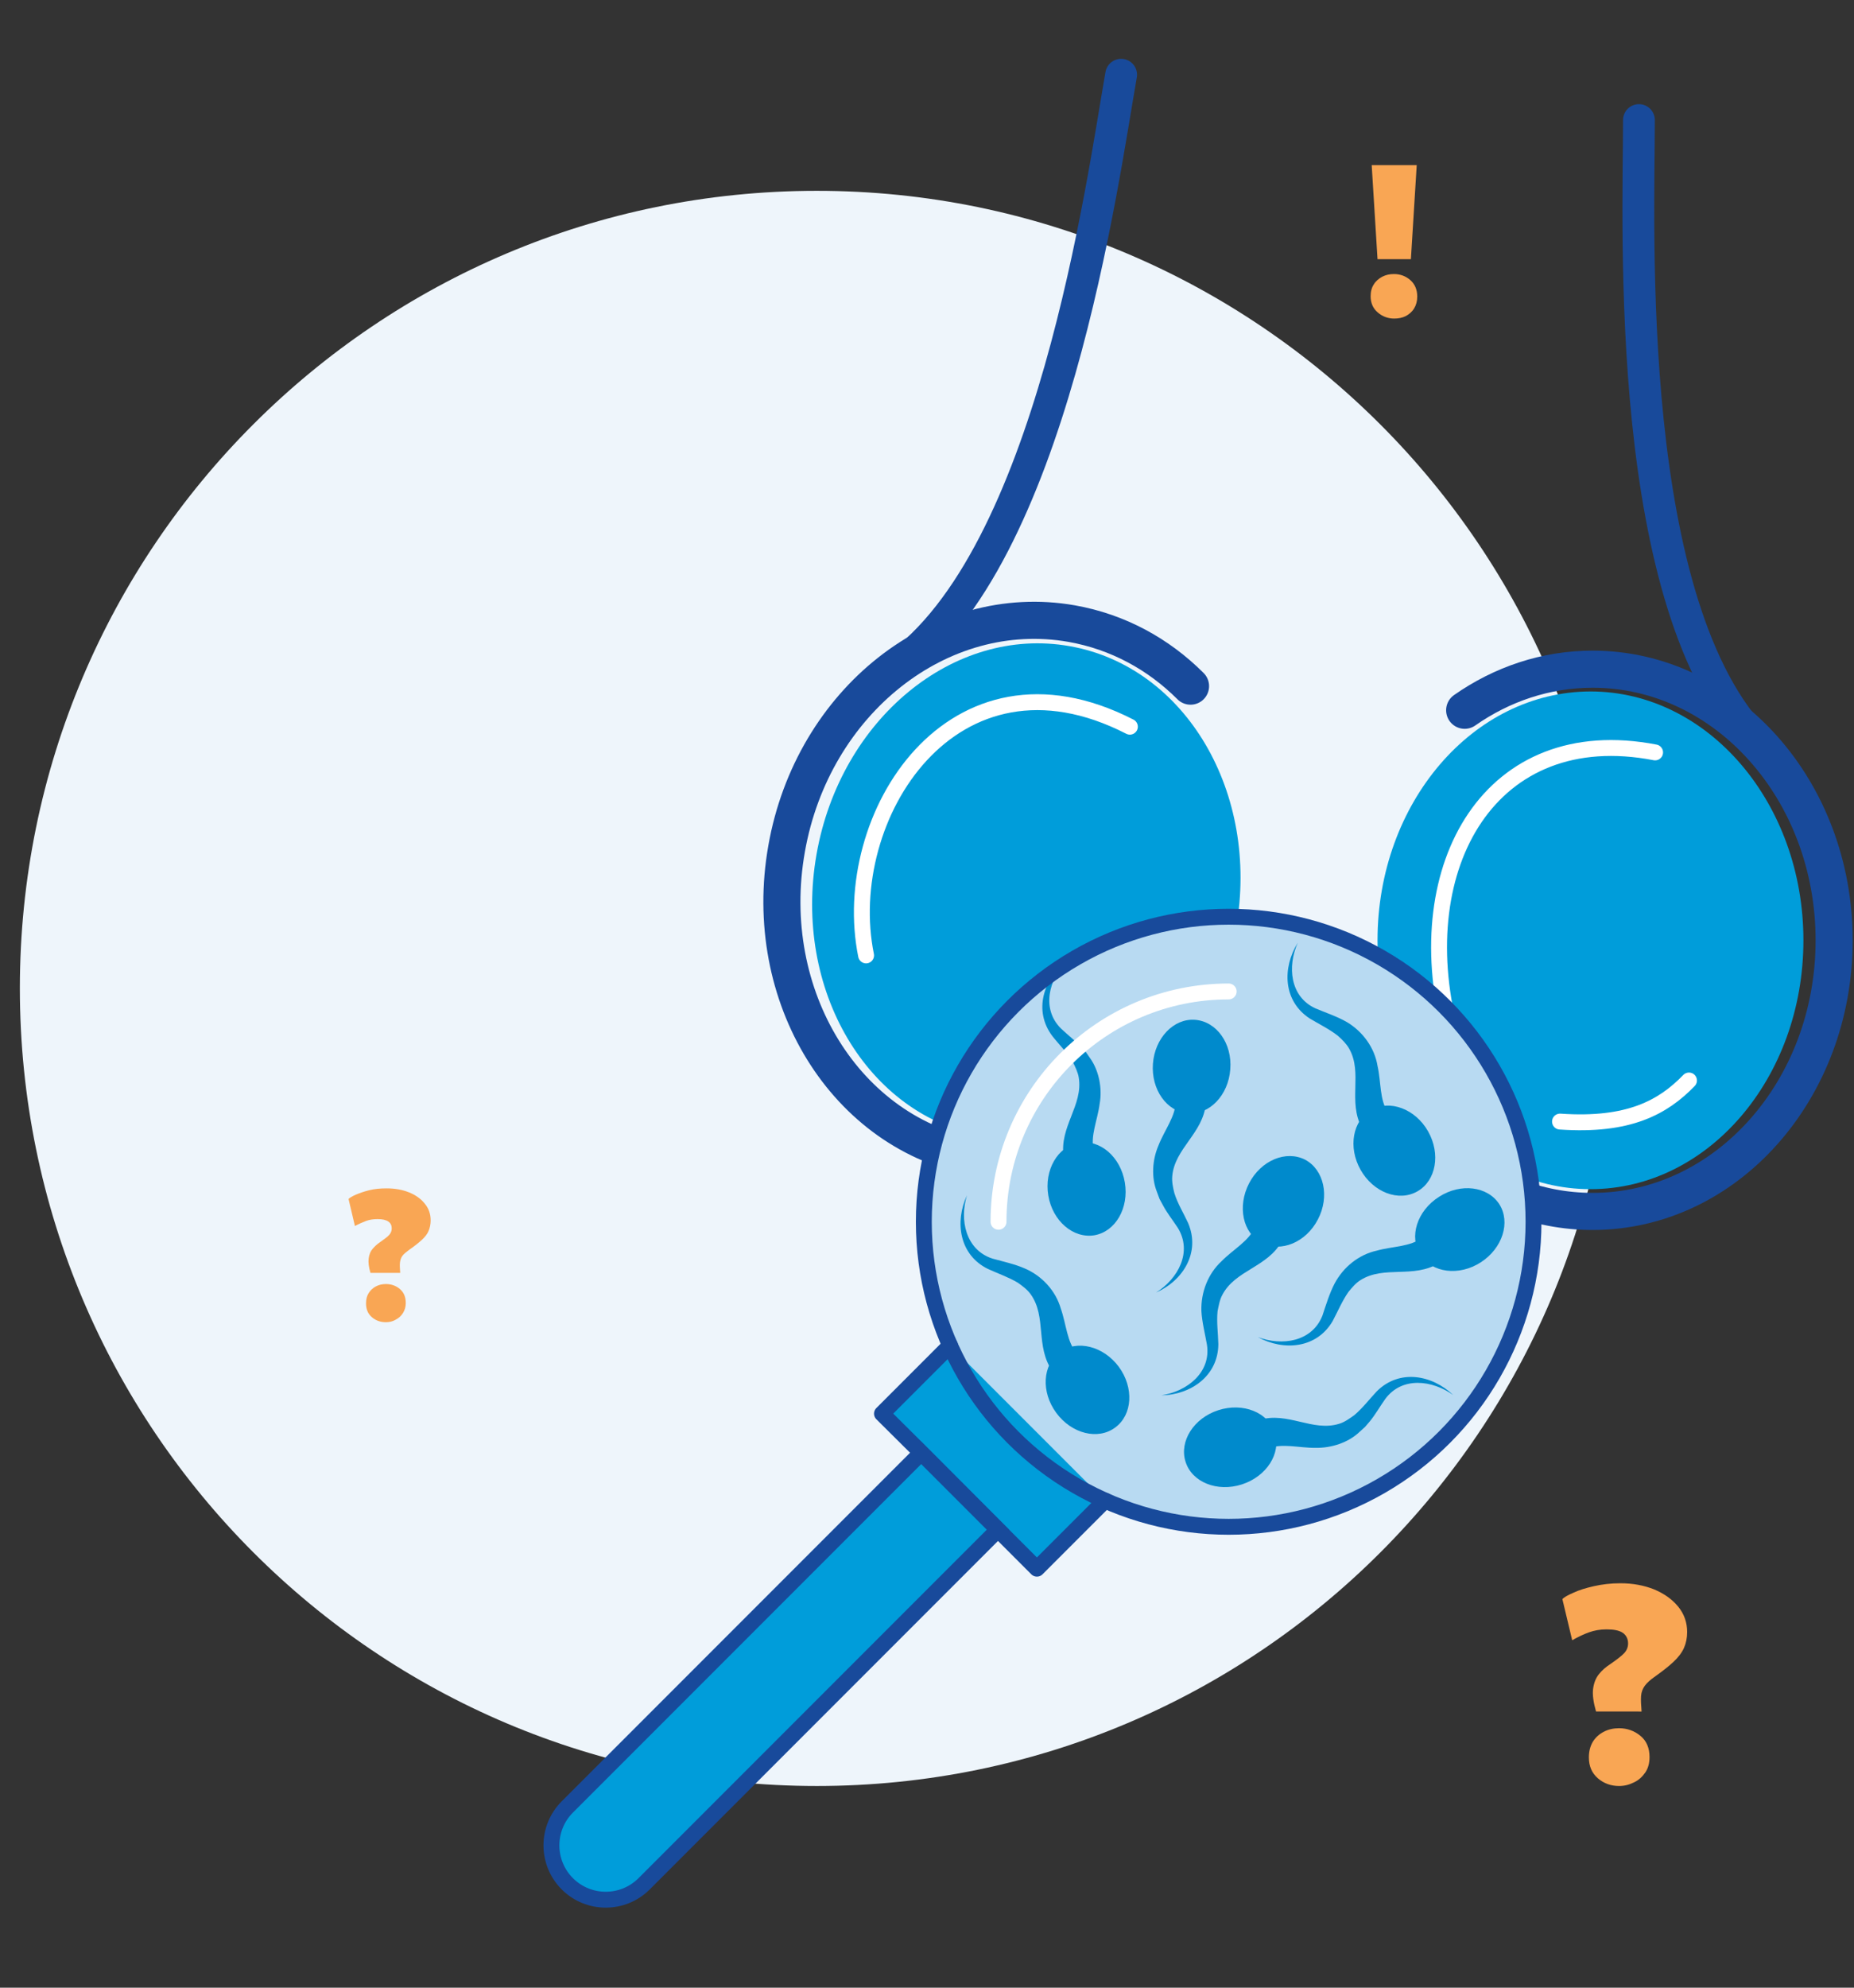<?xml version="1.0" encoding="utf-8"?>
<!-- Generator: Adobe Illustrator 28.2.0, SVG Export Plug-In . SVG Version: 6.00 Build 0)  -->
<svg version="1.1" id="Layer_1" xmlns="http://www.w3.org/2000/svg" xmlns:xlink="http://www.w3.org/1999/xlink" x="0px" y="0px"
	 width="700px" height="750px" viewBox="0 0 700 750" style="enable-background:new 0 0 700 750;" xml:space="preserve">
<rect x="0" y="0" width="700" height="750" fill="#333333" stroke="none"/>
<style type="text/css">
	.st0{fill:#EEF5FB;}
	.st1{fill:#009DDA;}
	.st2{fill:none;stroke:#184A9B;stroke-width:14;stroke-linecap:round;stroke-miterlimit:10;}
	.st3{fill:none;stroke:#184A9B;stroke-width:12;stroke-linecap:round;stroke-miterlimit:10;}
	.st4{fill:none;stroke:#FFFFFF;stroke-width:6;stroke-linecap:round;stroke-miterlimit:10;}
	.st5{fill:#B8DAF2;}
	.st6{fill:#008ACC;}
	.st7{fill:none;stroke:#184A9B;stroke-width:6;stroke-linecap:round;stroke-linejoin:round;stroke-miterlimit:10;}
	.st8{fill:none;stroke:#184A9B;stroke-width:6;stroke-linecap:round;stroke-miterlimit:10;}
	.st9{fill:#F9A654;}
</style>
<g>
	<g>
		<path class="st0" d="M308.4,673.9c166.2,0,300.9-134.7,300.9-300.9S474.6,72,308.4,72S7.5,206.7,7.5,372.9
			S142.2,673.9,308.4,673.9"/>
	</g>
	<g>
		<path class="st1" d="M466.7,350.2c-9,51-51.8,86.2-95.5,78.5c-43.7-7.7-71.9-55.3-62.9-106.4c9-51,51.8-86.2,95.5-78.5
			C447.6,251.5,475.7,299.1,466.7,350.2"/>
		<path class="st2" d="M428.1,425.2c-17.6,10.7-38.2,15.3-59.1,11.6c-49.6-8.7-81.9-60.9-72-116.6c9.8-55.6,58-93.6,107.6-84.9
			c17.5,3.1,32.8,11.5,44.9,23.6"/>
		<path class="st3" d="M423.3,28.2c-7.1,40.2-26,182.3-85.6,224"/>
		<path class="st1" d="M520.1,354.8c0,51.8,36,93.9,80.4,93.9c44.4,0,80.4-42,80.4-93.9c0-51.8-36-93.9-80.4-93.9
			C556.1,261,520.1,303,520.1,354.8"/>
		<path class="st2" d="M545.1,435.4c15.5,13.6,35,21.7,56.2,21.7c50.4,0,91.2-45.8,91.2-102.3s-40.8-102.3-91.2-102.3
			c-17.7,0-34.3,5.7-48.3,15.5"/>
		<path class="st3" d="M618.8,45.3c0,40.8-6.1,184,45.4,235.5"/>
		<path class="st4" d="M378.1,404.7c26,1.8,38.9-5.4,48.7-15.5 M589,423.2c26,1.8,38.9-5.4,48.7-15.5 M624.9,283.9
			c-62.1-12-93.3,42.7-77.5,104.8 M426.6,274.2c-66.9-34.3-110.2,34-99.6,86.3"/>
		<path class="st5" d="M545.3,542.4c-44.9,44.9-117.8,44.9-162.7,0c-44.9-44.9-44.9-117.8,0-162.7c44.9-44.9,117.8-44.9,162.7,0
			C590.2,424.6,590.2,497.4,545.3,542.4"/>
		<path class="st6" d="M559.1,476.3c-8.2,5.3-18.4,4-22.8-2.8c-4.4-6.8-1.3-16.6,7-21.9c8.2-5.3,18.4-4,22.8,2.8
			C570.4,461.2,567.3,471,559.1,476.3"/>
		<path class="st6" d="M543.3,476.6c-9.6,5.9-20.7,0.8-29.6,6.4c-1.8,1.1-3.3,2.9-4.6,4.5c-2.3,3.3-4,7.3-5.9,10.9
			c-6,10.4-18.5,11.5-28.3,6.1c9.1,3.5,20.5,1.8,24.4-8.1c1.3-3.9,2.7-8.5,4.6-12.1c3.3-6.2,9.1-10.9,15.9-12.4
			c6.1-1.7,12.8-1.4,17.3-5L543.3,476.6z"/>
		<path class="st6" d="M460,532.1c9.3-3,18.9,0.8,21.3,8.6c2.5,7.7-3.1,16.4-12.4,19.4c-9.3,3-18.9-0.8-21.3-8.6
			C445.2,543.8,450.7,535.1,460,532.1"/>
		<path class="st6" d="M475.4,535.8c10.8-3.3,20.2,4.6,30.3,1.4c2-0.6,3.9-2,5.6-3.2c3.1-2.6,5.7-6,8.5-9c8.5-8.5,20.8-6.3,28.9,1.4
			c-7.9-5.7-19.4-7.1-25.7,1.5c-1.8,2.5-3.8,6-5.8,8.4l-1.8,2.1l-2.1,1.9c-4.3,4.1-10.7,6.1-16.5,6c-6.3,0.1-12.8-1.9-18,0.3
			L475.4,535.8"/>
		<path class="st6" d="M513.7,441.4c-4.8-8.5-3-18.6,4-22.6c7-4,16.7-0.4,21.5,8.1c4.8,8.5,3,18.6-4,22.6
			C528.1,453.6,518.5,449.9,513.7,441.4"/>
		<path class="st6" d="M514.2,425.6c-5.4-10,0.4-20.7-4.8-29.9c-1-1.8-2.7-3.5-4.3-4.9c-3.2-2.5-7.1-4.4-10.6-6.5
			c-10.1-6.6-10.4-19.1-4.5-28.6c-4,8.9-3,20.4,6.7,24.8c3.8,1.6,8.3,3.1,11.9,5.2c6,3.6,10.4,9.7,11.5,16.5
			c1.4,6.1,0.7,12.9,4,17.6C524.2,419.9,514.2,425.6,514.2,425.6"/>
		<path class="st6" d="M497.6,460.1c-4.5,8.7-14,12.6-21.2,8.9c-7.2-3.7-9.3-13.8-4.8-22.5c4.5-8.7,14-12.6,21.2-8.9
			C499.9,441.4,502.1,451.5,497.6,460.1"/>
		<path class="st6" d="M484,468.3c-5.4,9.9-17.6,10.9-22.5,20.3c-1,1.8-1.4,4.2-1.8,6.2c-0.4,4.1,0.2,8.3,0.3,12.4
			c-0.1,12-10.4,19.1-21.5,19.3c9.7-1.5,18.8-8.6,17.2-19.1c-0.7-4-1.9-8.7-2.1-12.8c-0.2-7,2.5-14,7.6-18.7
			c4.4-4.5,10.4-7.6,12.6-12.9L484,468.3z"/>
		<path class="st6" d="M464.5,403.5c-0.7,9.7-7.8,17.2-15.9,16.6c-8.1-0.6-14-9-13.3-18.7c0.7-9.7,7.8-17.2,15.9-16.6
			C459.3,385.4,465.3,393.7,464.5,403.5"/>
		<path class="st6" d="M455.3,416.3c-1,11.3-11.8,17-12.7,27.5c-0.2,2.1,0.3,4.4,0.8,6.4c1.2,3.9,3.5,7.6,5.2,11.3
			c4.7,11.1-1.9,21.7-12.1,26.2c8.3-5.2,13.8-15.3,8.2-24.4c-1.7-2.6-4.2-5.8-5.6-8.5l-1.3-2.4l-1-2.7c-2.2-5.5-1.7-12.2,0.6-17.5
			c2.3-5.9,6.6-11.1,6.5-16.9L455.3,416.3z"/>
		<path class="st6" d="M395.8,451.1c-1.6-9.6,3.5-18.5,11.5-19.9c8-1.4,15.8,5.3,17.4,15c1.6,9.6-3.5,18.5-11.5,19.9
			C405.2,467.4,397.4,460.7,395.8,451.1"/>
		<path class="st6" d="M401.6,436.4c-1.7-11.2,7.4-19.3,5.7-29.8c-0.3-2-1.4-4.2-2.3-6c-2.1-3.5-5.2-6.5-7.7-9.7
			c-7.2-9.6-3.3-21.5,5.5-28.4c-6.8,7-9.7,18.2-2.2,25.6c2.3,2.2,5.4,4.6,7.5,6.9l1.9,2l1.6,2.3c3.4,4.8,4.6,11.5,3.6,17.1
			c-0.8,6.3-3.7,12.4-2.2,17.9L401.6,436.4z"/>
		<path class="st6" d="M398.8,533.1c-5.8-7.9-5.2-18.1,1.3-22.9c6.5-4.8,16.5-2.3,22.3,5.5c5.8,7.9,5.2,18.1-1.3,22.9
			C414.6,543.5,404.6,541,398.8,533.1"/>
		<path class="st6" d="M397.4,517.4c-6.6-9.2-2.1-20.6-8.3-29.1c-1.2-1.7-3.1-3.1-4.8-4.3c-3.5-2.1-7.6-3.5-11.3-5.2
			c-10.8-5.3-12.6-17.7-7.9-27.8c-2.9,9.3-0.5,20.6,9.6,23.9c4,1.1,8.6,2.1,12.4,3.8c6.4,2.8,11.5,8.4,13.4,15
			c2.1,5.9,2.3,12.7,6.1,17L397.4,517.4z"/>
	</g>
	<polyline class="st1" points="358.7,507.7 333,533.4 347.8,548.1 376.8,577.2 391.5,591.9 417.2,566.2 	"/>
	<polyline class="st7" points="358.7,507.7 333,533.4 347.8,548.1 376.8,577.2 391.5,591.9 417.2,566.2 	"/>
	<g>
		<path class="st1" d="M214.2,710.8L214.2,710.8c-8-8-8-21,0-29l133.6-133.6l29,29L243.2,710.8C235.2,718.8,222.2,718.8,214.2,710.8
			"/>
		<path class="st8" d="M214.2,710.8L214.2,710.8c-8-8-8-21,0-29l133.6-133.6l29,29L243.2,710.8C235.2,718.8,222.2,718.8,214.2,710.8
			z"/>
		<circle class="st8" cx="463.9" cy="461" r="115.1"/>
		<path class="st4" d="M377,461c0-48,38.9-86.9,86.9-86.9"/>
	</g>
</g>
<path class="st9" d="M139.9,480.4c-0.7-2.3-0.9-4.2-0.7-5.6c0.2-1.5,0.7-2.7,1.5-3.6c0.8-0.9,1.7-1.8,2.8-2.5
	c1.7-1.2,2.9-2.1,3.5-2.8c0.6-0.7,0.9-1.5,0.9-2.4c0-1.1-0.4-2-1.3-2.6s-2.2-0.9-4-0.9c-1.6,0-3.1,0.2-4.4,0.7
	c-1.3,0.5-2.7,1.1-4.2,1.9l-2.4-10.2c0.4-0.4,1.3-1,2.7-1.6c1.4-0.6,3.1-1.2,5.1-1.7c2-0.5,4.2-0.7,6.6-0.7c3.1,0,5.9,0.5,8.4,1.5
	c2.5,1,4.5,2.4,6,4.3c1.5,1.8,2.2,3.9,2.2,6.3c0,1.5-0.3,2.8-0.8,4c-0.5,1.2-1.4,2.3-2.6,3.4c-1.2,1.1-2.7,2.3-4.6,3.6
	c-1.2,0.9-2.1,1.6-2.7,2.4c-0.5,0.7-0.8,1.6-0.9,2.6c-0.1,1,0,2.2,0.1,3.8H139.9z M145.7,498.9c-2,0-3.8-0.6-5.3-1.9
	c-1.5-1.3-2.2-3-2.2-5.2c0-1.5,0.3-2.8,1-3.9c0.7-1.1,1.6-1.9,2.7-2.5c1.1-0.6,2.4-0.9,3.8-0.9c2,0,3.8,0.6,5.3,1.9
	c1.5,1.3,2.2,3,2.2,5.3c0,1.5-0.4,2.7-1.1,3.8c-0.7,1.1-1.6,1.9-2.8,2.5C148.3,498.6,147,498.9,145.7,498.9z"/>
<path class="st9" d="M602.6,645.8c-1-3.5-1.4-6.4-1.1-8.6c0.3-2.2,1-4,2.2-5.5s2.6-2.7,4.3-3.8c2.6-1.8,4.4-3.2,5.3-4.2
	c0.9-1,1.4-2.2,1.4-3.6c0-1.7-0.7-3.1-2-4c-1.3-0.9-3.4-1.3-6.1-1.3c-2.4,0-4.7,0.4-6.6,1.1c-2,0.7-4.1,1.7-6.4,3l-3.7-15.5
	c0.6-0.7,2-1.5,4.1-2.4c2.1-1,4.7-1.8,7.8-2.5c3.1-0.7,6.4-1.1,10-1.1c4.7,0,8.9,0.8,12.7,2.3c3.8,1.6,6.8,3.7,9.1,6.5
	c2.3,2.8,3.4,6,3.4,9.6c0,2.2-0.4,4.2-1.2,6c-0.8,1.8-2.1,3.5-3.9,5.2c-1.8,1.7-4.1,3.5-6.9,5.5c-1.9,1.3-3.2,2.5-4,3.6
	c-0.8,1.1-1.3,2.4-1.4,3.9c-0.1,1.5,0,3.4,0.2,5.8H602.6z M611.3,673.9c-3.1,0-5.8-1-8-2.9c-2.3-2-3.4-4.6-3.4-7.9
	c0-2.3,0.5-4.2,1.5-5.9c1-1.6,2.4-2.9,4.2-3.8c1.7-0.9,3.7-1.3,5.7-1.3c3.1,0,5.8,1,8.1,2.9s3.4,4.6,3.4,8c0,2.2-0.5,4.2-1.6,5.8
	c-1.1,1.6-2.5,2.9-4.2,3.7C615.2,673.4,613.4,673.9,611.3,673.9z"/>
<path class="st9" d="M526.4,120.2c-2.4,0-4.5-0.8-6.2-2.3c-1.8-1.5-2.7-3.6-2.7-6.1c0-1.8,0.4-3.3,1.2-4.5c0.8-1.3,1.9-2.2,3.2-2.9
	c1.4-0.7,2.8-1,4.4-1c2.4,0,4.5,0.8,6.2,2.3c1.7,1.5,2.6,3.6,2.6,6.2c0,1.7-0.4,3.2-1.2,4.5c-0.8,1.3-1.9,2.2-3.2,2.9
	C529.5,119.9,528,120.2,526.4,120.2z M520.1,97.8l-2.2-35.5h17l-2.2,35.5H520.1z"/>
</svg>
